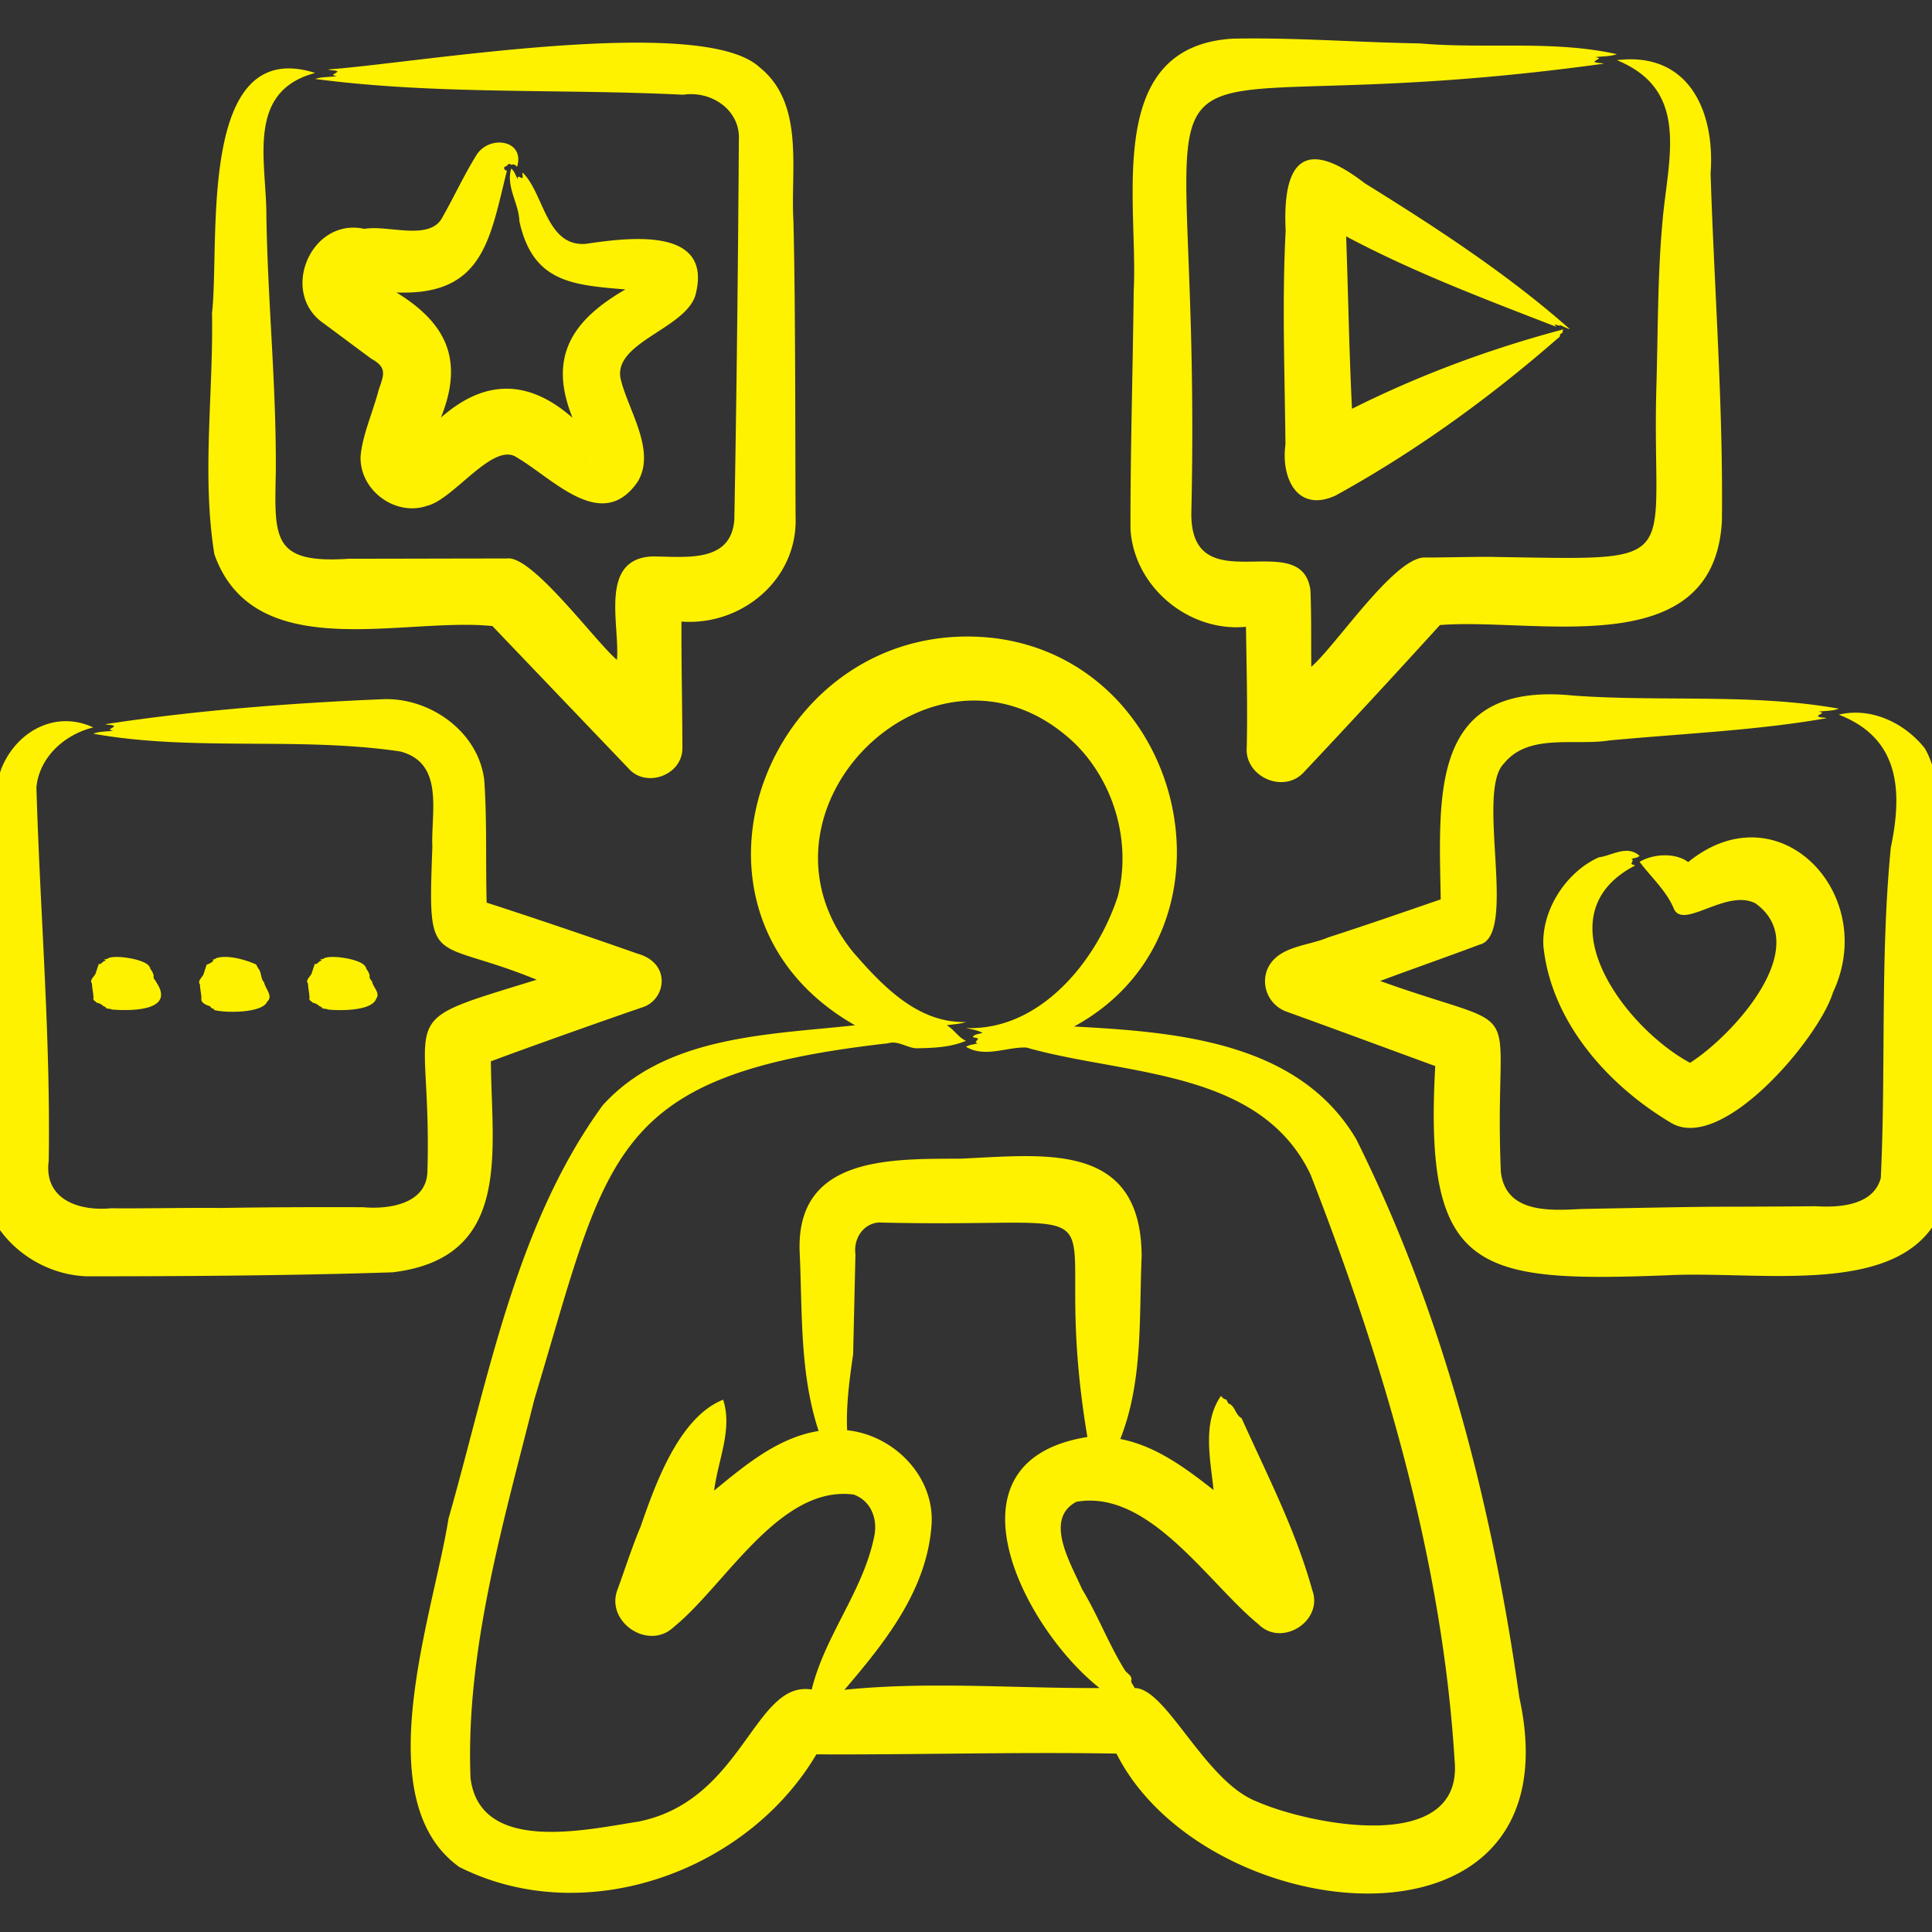 <svg xmlns="http://www.w3.org/2000/svg" xmlns:xlink="http://www.w3.org/1999/xlink" width="512" height="512" x="0" y="0" viewBox="0 0 500 500" style="enable-background:new 0 0 512 512" xml:space="preserve"><rect x="0" y="0" width="500" height="500" fill="#333333" stroke="none"/>  <g transform="matrix(1.17,0,0,1.17,-42.5,-42.5)">    <path fill-rule="evenodd" d="M105.233 251.706c-.255.609-1.417 1.439-.786 2.159.025.937.256 1.85.321 2.879.22.201-.468.58.559 1.163.072.055-.094.111.083.166 1.42.372 1.33.794 1.871.941.36.111.16.166.299.332.388.111 1.234.166 1.246.277 2.533.276 9.806.393 10.735-2.435.941-1.231-.781-2.526-.925-3.765-1.25-1.411.215-.714-1.368-2.934-.039-.055-.039-.055.006-.055.271-.055-.05-.111-.061-.166-.649-1.826-8.144-2.883-9.334-1.882 0 .111-.764.111-.731.166.072.055.465.221.227.277-.504.166-.681.443-.941.664-.166.055-.764.111-.526.166zm-23.883.111c-.266.664-1.417 1.495-.792 2.27.012.988.265 1.911.327 2.99-.251 1.012.939 1.534 1.91 1.827.238.277.122.388.598.498.365.111.155.166.293.332 2.492.684 10.659.707 11.72-1.827 1.451-1.271-.454-2.896-.664-4.318-.819-.684-.51-2.345-1.357-3.1.188 0 .094-.055.006-.055-.149-.277-.282-.554-.432-.775-2.527-1.147-6.628-2.241-8.963-1.329-.111.166-.111.166-.443.221-.925.076.879-.105-.83.886l-.698.277zm-23.894-.111c-.26.609-1.417 1.439-.786 2.159.011.94.256 1.849.321 2.879.203.185-.457.607.554 1.163.077.055-.089.111.088.166 1.457.383 1.31.79 1.871.941.36.111.16.166.299.332.388.111 1.229.166 1.235.277 4.058.34 14.191.417 9.86-6.034-.083-.055-.166-.111-.039-.166-1.248-1.39.204-.72-1.367-2.934-.039-.055-.044-.055 0-.055.277-.055-.044-.111-.055-.166-.644-1.815-8.159-2.888-9.334-1.882 0 .111-.775.111-.725.166.066.055.454.221.227.277-.52.166-.692.443-.958.664-.155.055-.753.111-.515.166zm320.263-6.145c1.661 16.609 14.095 30.67 27.98 38.975 11.305 7.308 33.04-18.657 36.063-28.677 10.264-21.702-11.908-45.175-32.021-28.843-2.903-2.188-7.874-1.785-10.746-.055 2.425 3.256 5.9 6.378 7.524 10.241 1.965 5.038 11.647-4.428 18.114-1.052 13.198 9.514-5.14 29.335-14.477 35.266-14.505-7.806-33.178-32.719-12.185-43.625-.227-.277-.57-.111-.781-.388.055-.443.631-.886-.044-1.052.642-.277 1.295-.221 1.849-.72-2.768-2.491-6.068-.055-9.013.332-7.177 3.198-12.691 11.593-12.263 19.598zm5.873-136.411c-13.695-12.13-29.583-22.494-45.368-32.277-13.381-10.35-18.267-4.908-17.517 10.464-.825 15.778-.194 31.611-.045 47.334-1.002 7.308 2.552 15.114 11.034 11.294 17.661-9.716 34.122-21.629 49.222-34.823.786-.443.133-.719.831-1.107.581-.332-.133-.388.493-.886-16.116 4.263-31.993 10.131-46.864 17.605-.631-12.733-.842-25.466-1.29-38.144 14.865 7.917 30.715 13.896 46.443 19.986.066-.111-.437-.332-.227-.443.293-.055 1.279.443 1.068.055.814.333 1.268.665 2.22.942zm-97.209 44.234c-.039-17.273.532-35.376.709-52.649 1.059-19.839-6.799-54.133 21.93-55.86 13.829-.277 27.575.83 41.366 1.052 14.517 1.279 29.397-.778 43.581 2.38-1.489.554-3.194.443-4.778.664 1.633.277.382.387-.199.997.482.388 1.484.221 2.093.443-116.745 16.1-88.409-24.114-91.241 99.375-.196 20.215 24.434 2.822 26.347 17.105.221 5.482.138 11.405.182 16.941 5.476-4.739 18.151-23.93 24.962-24.194 2.603.057 13.1-.22 15.851-.11 42.958.639 34.359 2.231 35.536-38.034.377-12.898.227-25.853 1.584-38.642 1.479-13.219 5.037-26.923-10.336-33.217 15.885-1.95 21.754 11.273 20.732 25.079.812 25.64 2.801 51.179 2.503 76.842-1.709 31.745-41.043 21.319-62.376 23.03a2570.388 2570.388 0 0 1-30.155 32.608c-4.529 4.816-13.11.83-12.573-5.591.199-8.913-.044-17.716-.171-26.629-12.648 1.219-24.761-8.802-25.547-21.59zM125.49 134.727c.055-.055.166-.111.227-.166-.066.055-.21.166-.227.166zm5.426 3.598c-.133.388-.056.222 0 0zm-15.889-36.871h-.266zm1.644-5.757c.072.055.221.166.282.221-.044-.055-.315-.277-.282-.221zm54.094 39.085h-.011.011zm-4.949 3.709c-.027-.111-.089-.277-.116-.388a.925.925 0 0 0 .116.388zm14.316-41.964h-.005l.088-.055c-.011 0-.066 0-.083.055zm1.235 3.876c.066.055.116.055.166 0zm-33.544-26.851c.017-.498.493-.277.808-.775.382-.443.559 0 .908 0 .52-.221.797.111 1.168.443 1.805-6.034-6.278-7.142-9.057-2.491-2.768 4.484-4.949 9.245-7.535 13.785-2.826 5.19-12.116 1.492-17.19 2.437-11.853-2.603-18.945 14.227-8.897 20.981 3.361 2.491 7.059 5.259 10.441 7.751 3.615 1.993 2.729 3.598 1.589 6.976-1.129 4.484-3.643 10.076-3.975 14.671-.216 7.474 7.734 13.342 14.793 10.851 5.851-1.445 14.579-14.24 19.747-10.686 8.017 4.651 18.879 16.887 26.762 5.371 4.184-6.94-2.273-16.015-3.819-22.92-1.387-7.873 14.081-10.872 16.535-18.159 4.23-15.469-14.768-12.915-24.27-11.514-8.714.608-9.19-11.239-13.912-15.779-.144.388.188.83-.078 1.218-.559-.055-1.03-.775-.986.221-.504-.775-.692-1.716-1.44-2.325-1.24 3.986 1.7 7.751 1.794 11.626 2.952 13.554 11.724 14.128 23.451 15.114-11.809 6.809-17.151 14.948-11.687 28.401-9.705-8.526-19.371-8.636-29.115-.055 5.038-12.567 1.423-20.761-9.849-27.681 19.238.775 20.65-11.737 24.442-26.906-.251-.057-.628-.334-.628-.555zM83.742 158.92c8.777 24.765 41.734 13.832 61.507 15.889l30.111 31.501c3.958 4.484 12.124 1.384 11.903-4.706 0-8.526-.254-19.266-.199-27.792 13.414.997 25.793-9.411 25.239-23.197-.081-17.098-.024-48.874-.482-65.548-.648-11.294 2.53-25.854-7.507-33.881-12.78-11.804-76.065-.868-95.394.498.604.277 1.6.111 2.082.443-.565.664-1.827.72-.188 1.052-1.589.222-3.294.111-4.772.609 26.667 3.536 54.394 2.144 81.42 3.49 6.273-.943 12.722 3.43 12.296 10.129-.188 27.847-.487 56.026-1.002 83.873-.731 9.91-11.377 8.083-18.391 8.138-11.549.72-6.904 15.224-7.574 22.864-4.696-3.923-18.779-23.228-24.32-22.422-9.047.001-25.932.056-34.934.056-17.096 1.163-16.492-4.54-16.204-19.266.138-18.989-1.805-37.757-2.087-56.69.011-12.014-4.578-27.404 10.796-31.501-26.26-8.333-21.027 37.667-22.821 53.147.325 17.713-2.302 35.821.521 53.314zm274.334 266.788c-2.724-44.4-15.784-88.302-31.872-129.602-11.183-23.418-41.145-21.868-62.841-28.069-4.363-.166-9.168 2.325-13.364-.166.797-.498 1.727-.498 2.613-.775-.958-.221-.144-.443.033-.996-.271-.332-.797-.166-1.124-.388.249-.664 1.523-.664 2.159-.941-1.262-.554-1.622-.609-3.682-1.052 16.342.653 28.956-14.815 33.616-29.23 2.956-11.848-.764-24.969-9.417-33.605-30.313-29.099-75.217 14.254-49.06 46.173 6.498 7.473 14.287 15.611 24.862 15.334-1.29.443-2.857.498-4.257.72 1.594.886 2.558 2.713 4.257 3.432-3.452 1.473-7.172 1.582-11.028 1.661-2.137-.166-4.08-1.771-6.217-1.107-61.908 6.968-61.803 24.295-78.203 78.671-6.833 27.291-15.248 55.526-14.152 83.816 2.065 16.83 25.334 11.515 37.037 9.688 23.263-4.54 25.671-31.335 38.438-29.231 2.978-12.18 11.637-22.089 13.912-34.324.604-3.709-.93-7.474-4.634-8.803-16.355-2.148-28.4 20.052-39.712 29.23-5.652 5.482-15.346-1.106-12.489-8.303 1.622-4.429 3.266-9.578 5.099-13.896 3.255-9.412 8.504-24.138 18.231-28.013 2.147 6.572-1.159 13.382-1.987 20.096 6.832-5.591 14.111-11.737 23.113-13.176-4.213-12.733-3.582-26.242-4.191-39.418-.956-21.335 19.874-20.754 35.46-20.815 18.488-.789 40.11-4.06 40.176 21.646-.598 13.508.365 27.514-4.723 40.358 7.828 1.495 14.51 6.477 20.633 11.294-.72-6.867-2.504-14.876 1.628-20.816.326.332.554.664 1.096.775.388.277.31.886.93 1.052 1.168.72 1.191 2.325 2.552 3.1 5.592 12.464 11.9 24.576 15.612 37.978 2.558 6.865-6.698 12.733-11.841 7.64-11.215-9.154-24.226-29.969-40.336-27.129-7.27 3.877-1.141 13.731 1.24 19.267 3.536 5.837 5.867 12.117 9.434 17.882.426.775 1.7 1.273 1.512 2.27-.232.554.576 1.273.703 1.772 7.07 0 15.501 20.706 27.1 25.134 11.456 5.04 45.681 12.016 43.684-9.134zM242.359 373.89c.897-10.796-8.177-20.096-18.651-21.203-.255-5.536.542-11.405 1.329-16.83l.509-22.09c-.454-3.322 1.567-6.699 5.088-7.031 60.869 1.521 36.668-9.468 46.216 47.445-33.034 5.315-14.206 42.186 2.69 55.528-18.858.1-37.69-1.516-56.419.388 8.885-10.409 18.131-21.869 19.238-36.207zm130.028 37.867c13.216 59.988-69.352 51.584-89.105 12.456-22.15-.387-44.234.277-66.379.166-15.421 26.098-51.353 38.842-78.985 24.913-20.715-14.837-5.701-55.971-2.396-77.008 8.829-30.955 14.86-65.016 34.106-91.459 13.959-15.445 36.646-15.611 55.824-17.715-44.766-25.466-18.657-91.291 30.748-85.645 42.784 5.259 56.237 64.939 17.699 85.921 22.584 1.207 49.661 3.31 62.414 24.913 19.233 38.589 30.084 80.885 36.074 123.458zm95.095-123.955c3.98 38.923-37.19 29.271-62.421 30.614-42.111 1.602-53.827-.556-51.264-46.281-9.849-3.599-23.125-8.526-32.979-12.069-3.687-1.384-5.586-5.425-4.246-9.135 2.154-5.37 8.891-5.259 13.525-7.252 8.089-2.602 16.869-5.647 24.907-8.415-.379-23.376-2.476-48.368 29.547-45.065 19.491 1.39 39.435-.523 58.5 2.879-1.384.554-2.978.443-4.462.664 1.545.277.343.388-.172.997.449.388 1.373.222 1.943.443-15.291 2.713-32.303 3.432-48.082 4.927-7.629 1.218-17.832-1.661-23.28 5.093-6.346 6.219 3.169 38.042-5.43 40.082-6.317 2.381-15.59 5.647-21.968 8.027 34.291 12.29 25.007 1.772 26.707 42.241 1.079 9.135 10.757 8.581 17.771 8.194 6.295-.111 24.415-.498 30.969-.498 5.193 0 15.728-.055 20.888-.111 5.27.332 12.805-.166 14.416-6.256 1.151-24.293-.16-48.877 2.214-73.078 2.595-12.424 2.038-24.169-11.515-29.397 7.103-1.716 14.527 1.771 19.011 7.418 3.986 6.809 2.63 15.335 3.311 22.975.554 21.039 2.537 41.91 2.11 63.003zm-344.295 29.951c-21.58.72-46.061.886-67.641.886-10.447-.332-20.512-7.751-22.876-18.269-1.017-24.534-.025-49.466 1.184-73.963 1.324-6.588.549-13.785 2.802-20.152 3.388-8.249 12.008-12.899 20.301-9.024-6.333 1.55-11.914 6.533-12.578 13.232.796 27.527 3.159 55.007 2.724 82.6-1.13 8.526 6.577 11.239 13.907 10.519 4.662.111 19.172-.166 24.055-.055 9.229-.166 22.322-.221 31.59-.166 5.691.498 13.946-.72 14.211-7.806 1.101-36.748-8.713-32.376 24.182-42.518-23.557-9.633-24.116-1.772-23.086-29.397-.347-7.516 2.776-18.518-7.103-21.093-22.367-3.329-45.78.047-67.901-3.931 1.384-.554 2.967-.443 4.445-.664-1.528-.277-.332-.388.188-.997-.448-.387-1.384-.221-1.943-.443 19.842-3.045 41.256-4.706 61.64-5.536 10.186-.277 20.838 7.142 22.15 17.882.631 8.913.288 18.103.532 27.127 9.845 3.167 23.544 7.822 33.4 11.294 7.46 2.078 6.291 10.024 1.257 11.792-8.288 2.824-25.732 9.024-33.721 12.014.133 19.873 4.86 43.457-21.719 46.668z" clip-rule="evenodd" fill="#fff200" opacity="1" data-original="#000000"></path>  </g></svg>